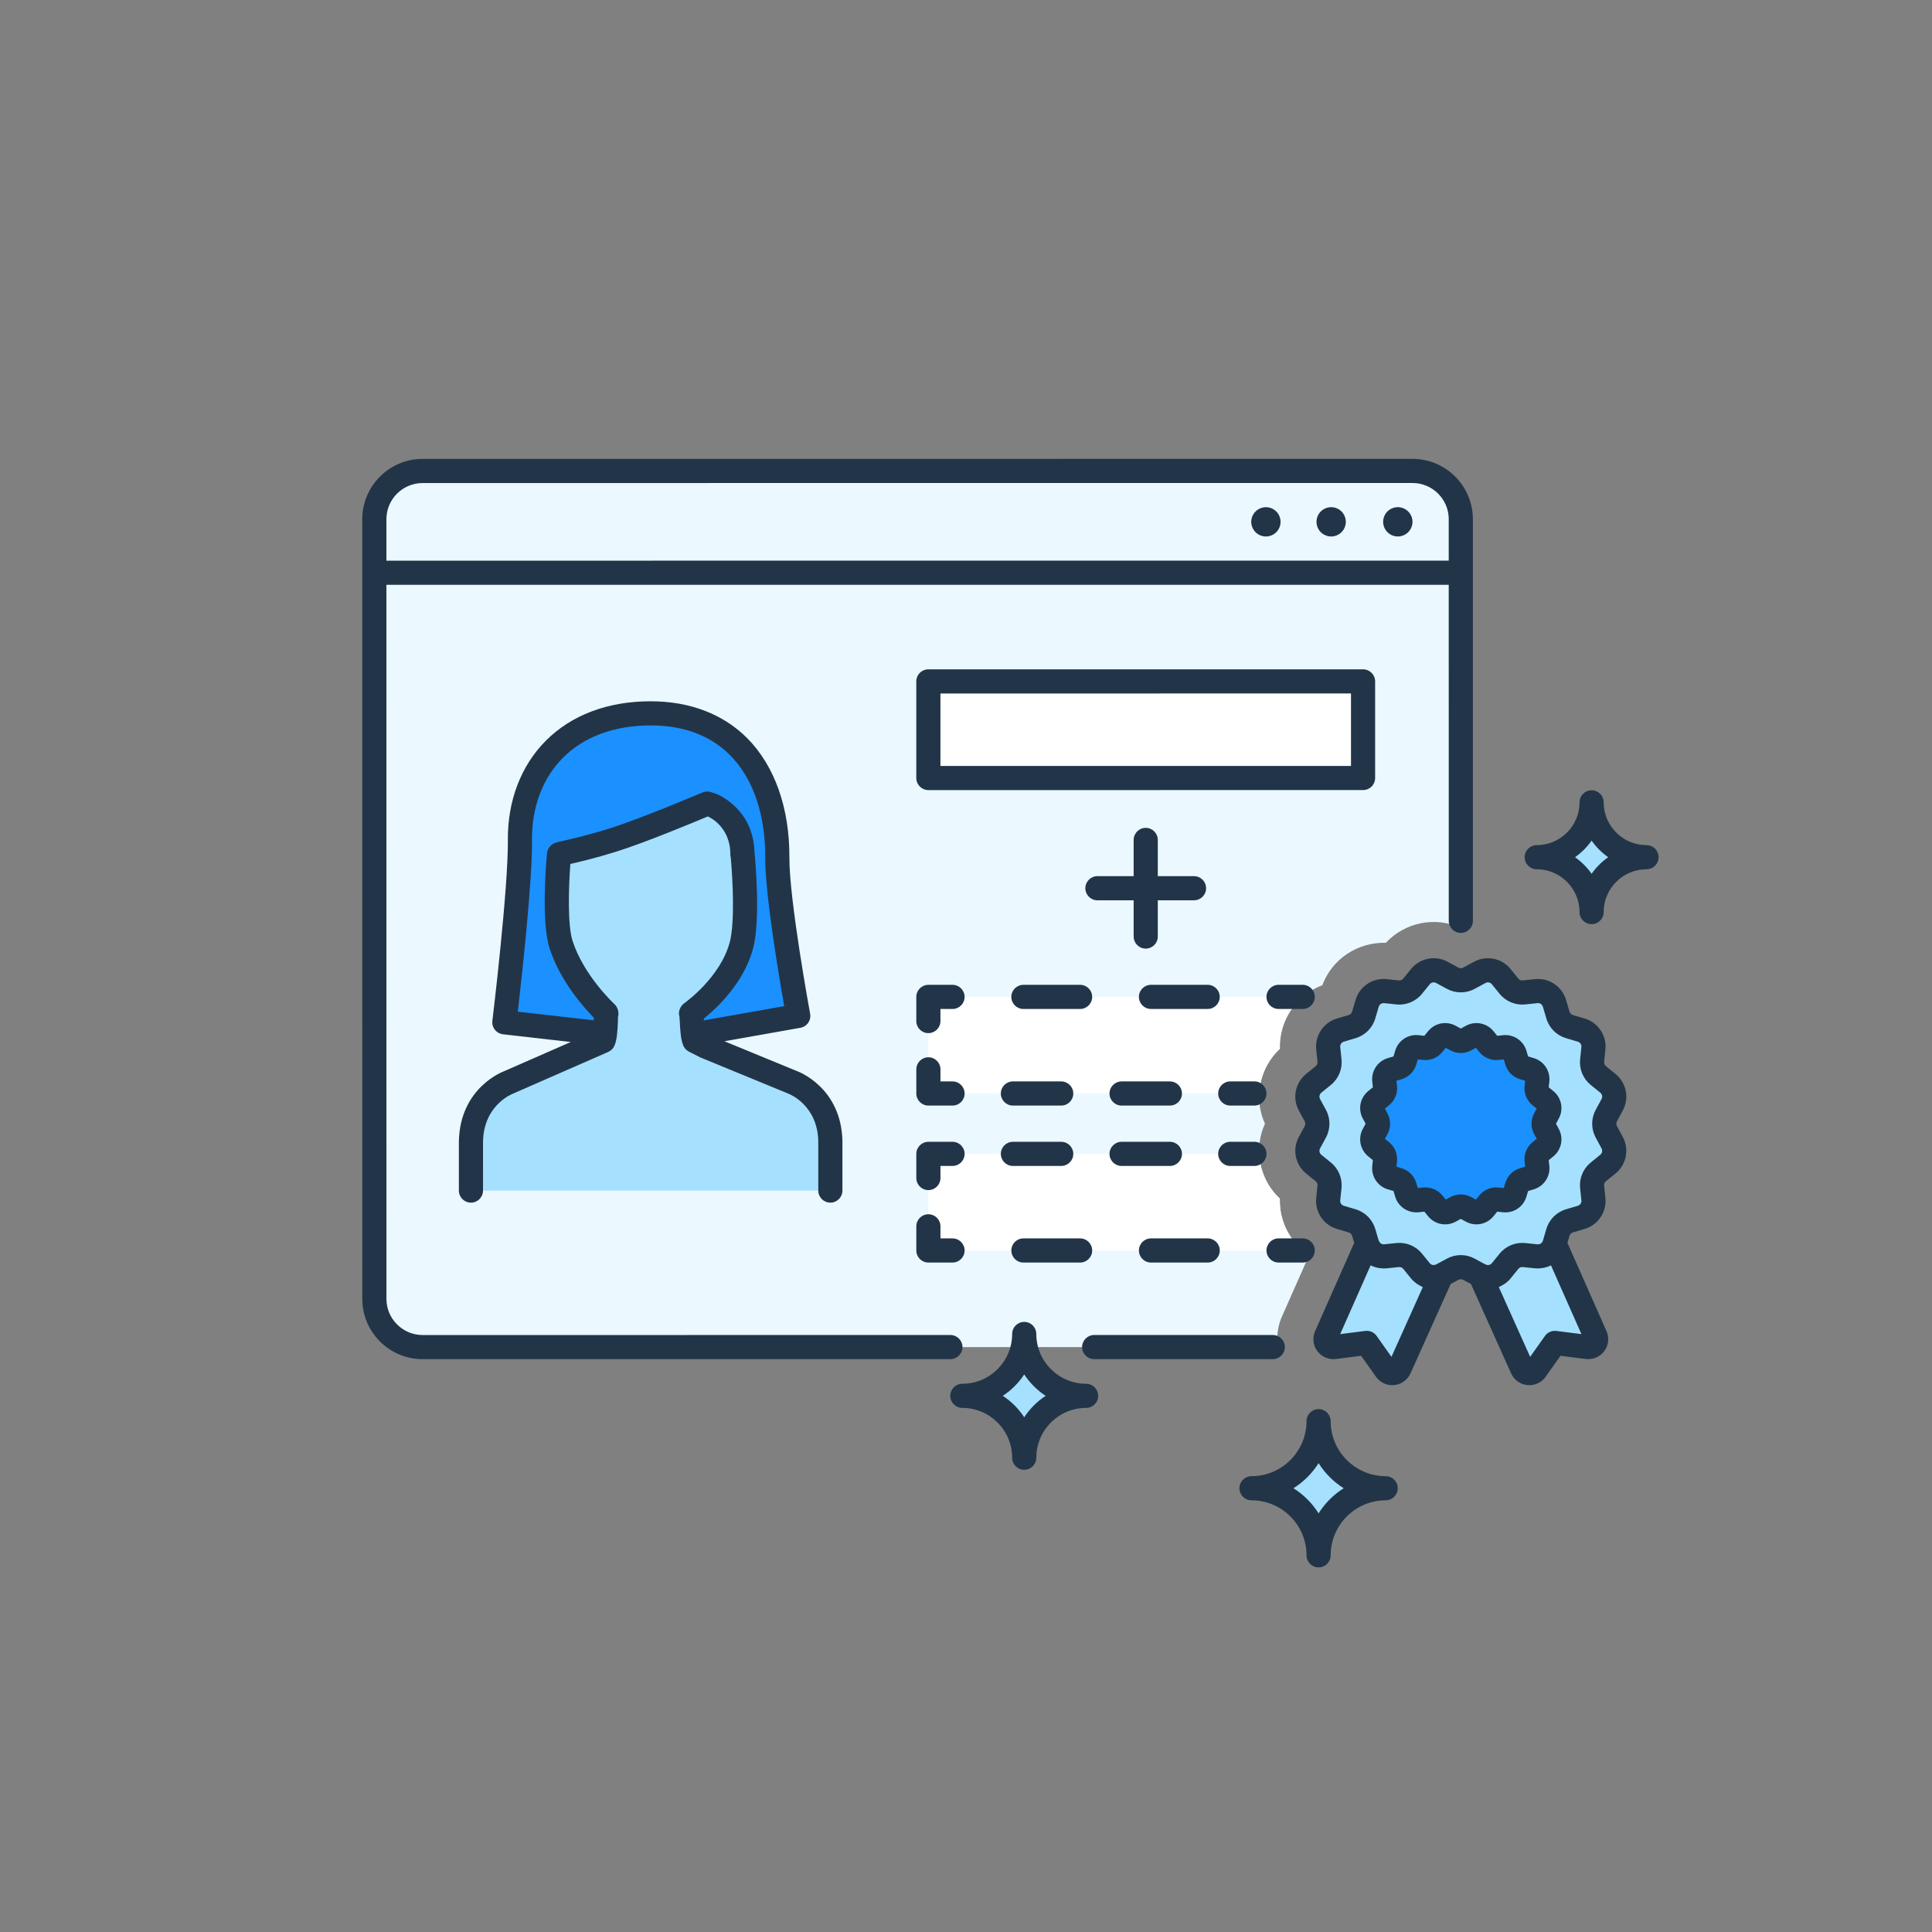 <svg width="160" height="160" viewBox="0 0 160 160" fill="none" xmlns="http://www.w3.org/2000/svg">
<rect x="0" y="0" width="160" height="160" fill="#808080" stroke="none"/>
<path fill-rule="evenodd" clip-rule="evenodd" d="M106.168 109.023L108.412 103.952C106.874 102.926 105.925 101.171 105.992 99.269C104.292 97.684 103.793 95.178 104.758 93.062C103.794 90.946 104.293 88.44 105.992 86.855C105.91 84.532 107.329 82.408 109.509 81.593C110.322 79.415 112.422 78.022 114.771 78.077C116.355 76.376 118.859 75.877 120.978 76.842L120.977 43C120.977 40.791 119.187 39 116.977 39L35 39.003C32.791 39.004 31 40.794 31 43.004L31.002 107.561C31.002 109.771 32.793 111.561 35.002 111.561L105.824 111.56C105.704 110.711 105.81 109.832 106.168 109.023Z" fill="#EBF8FF"/>
<path fill-rule="evenodd" clip-rule="evenodd" d="M112.884 56.43V64.43L76.883 64.431V56.431L112.884 56.43ZM105.992 86.855C105.933 85.177 106.664 83.611 107.892 82.56H76.884V90.56H104.28C104.346 89.179 104.937 87.839 105.992 86.855ZM105.992 99.269C104.935 98.284 104.344 96.941 104.279 95.559H76.884V103.559H107.886C106.662 102.507 105.933 100.944 105.992 99.269Z" fill="white"/>
<path fill-rule="evenodd" clip-rule="evenodd" d="M131.81 66.445C131.81 68.956 129.774 70.991 127.264 70.991C129.774 70.991 131.81 73.026 131.81 75.536C131.811 73.026 133.846 70.99 136.357 70.99C133.846 70.99 131.81 68.956 131.81 66.445ZM84.822 110.474C84.822 113.304 82.528 115.598 79.697 115.598C82.528 115.598 84.822 117.892 84.822 120.722C84.823 117.892 87.117 115.598 89.947 115.598C87.117 115.598 84.823 113.304 84.822 110.474ZM103.643 123.251C106.712 123.251 109.2 120.763 109.2 117.695C109.201 120.763 111.689 123.25 114.757 123.25C111.689 123.25 109.201 125.737 109.2 128.806C109.2 125.737 106.712 123.251 103.643 123.251Z" fill="#A6E0FF"/>
<path fill-rule="evenodd" clip-rule="evenodd" d="M121.654 81.011L122.548 80.527C123.148 80.201 123.895 80.349 124.325 80.88L124.966 81.669C125.267 82.042 125.737 82.237 126.215 82.187L127.225 82.081C127.904 82.01 128.538 82.433 128.732 83.088L129.022 84.062C129.158 84.522 129.518 84.882 129.978 85.018L130.952 85.308C131.607 85.502 132.03 86.136 131.959 86.815L131.853 87.825C131.803 88.303 131.998 88.773 132.371 89.074L133.16 89.715C133.691 90.145 133.839 90.892 133.513 91.492L133.029 92.386C132.8 92.807 132.8 93.316 133.029 93.738L133.513 94.631C133.839 95.232 133.691 95.979 133.16 96.409L132.371 97.049C131.998 97.351 131.803 97.821 131.853 98.298L131.959 99.309C132.03 99.988 131.607 100.622 130.952 100.816L129.978 101.105C129.518 101.241 129.158 101.601 129.022 102.061L128.732 103.035C128.594 103.5 128.235 103.848 127.796 103.985C128.236 103.848 128.594 103.5 128.731 103.036L128.744 102.994L132.129 110.641C132.335 111.107 131.953 111.619 131.449 111.555L128.764 111.213L127.186 113.44C126.894 113.852 126.264 113.791 126.056 113.33L122.591 105.62C122.577 105.613 122.562 105.605 122.548 105.597L121.654 105.113C121.233 104.884 120.724 104.884 120.302 105.113L119.409 105.597C119.393 105.605 119.378 105.613 119.363 105.621L115.899 113.33C115.692 113.792 115.061 113.853 114.769 113.44L113.192 111.213L110.507 111.555C110.002 111.619 109.62 111.107 109.826 110.642L113.211 102.994L112.935 102.061C112.799 101.601 112.439 101.241 111.979 101.105L111.005 100.816C110.35 100.622 109.926 99.988 109.998 99.309L110.103 98.298C110.153 97.821 109.958 97.351 109.586 97.049L108.797 96.409C108.266 95.979 108.117 95.232 108.443 94.631L108.927 93.738C109.156 93.316 109.156 92.807 108.927 92.386L108.443 91.492C108.117 90.892 108.266 90.145 108.797 89.715L109.586 89.074C109.958 88.773 110.153 88.303 110.103 87.825L109.998 86.815C109.926 86.136 110.35 85.502 111.005 85.308L111.979 85.018C112.439 84.882 112.799 84.522 112.935 84.062L113.224 83.088C113.418 82.433 114.052 82.01 114.731 82.081L115.742 82.187C116.219 82.237 116.689 82.042 116.991 81.669L117.631 80.88C118.061 80.349 118.808 80.201 119.409 80.527L120.302 81.011C120.724 81.24 121.233 81.24 121.654 81.011ZM123.958 105.563C124.095 105.481 124.22 105.374 124.325 105.244L124.867 104.576L124.325 105.243C124.219 105.373 124.095 105.48 123.958 105.563ZM117.631 105.243C117.675 105.298 117.722 105.348 117.772 105.394C117.722 105.348 117.675 105.298 117.631 105.244L116.991 104.455C116.933 104.383 116.869 104.319 116.801 104.261C116.869 104.319 116.933 104.383 116.991 104.454L117.631 105.243ZM114.731 104.042L115.134 104L114.731 104.043C114.583 104.058 114.438 104.05 114.299 104.022C114.438 104.05 114.583 104.058 114.731 104.042ZM114.299 104.022C114.139 103.989 113.987 103.929 113.849 103.846C113.987 103.929 114.139 103.989 114.299 104.022ZM113.849 103.846C113.555 103.668 113.327 103.385 113.224 103.036L113.22 103.025L113.224 103.035C113.327 103.384 113.555 103.668 113.849 103.846Z" fill="#A6E0FF"/>
<path fill-rule="evenodd" clip-rule="evenodd" d="M121.368 86.106L121.884 85.826C122.23 85.638 122.661 85.724 122.91 86.03L123.279 86.486C123.453 86.701 123.725 86.814 124 86.785L124.584 86.724C124.976 86.683 125.342 86.927 125.454 87.305L125.62 87.867C125.7 88.133 125.907 88.34 126.173 88.419L126.735 88.586C127.113 88.698 127.357 89.064 127.316 89.456L127.255 90.04C127.226 90.315 127.339 90.586 127.554 90.761L128.01 91.13C128.316 91.378 128.402 91.81 128.214 92.156L127.934 92.672C127.802 92.915 127.802 93.209 127.934 93.452L128.214 93.968C128.402 94.314 128.316 94.746 128.01 94.994L127.554 95.364C127.339 95.538 127.226 95.809 127.255 96.085L127.316 96.668C127.357 97.06 127.113 97.426 126.735 97.538L126.173 97.705C125.907 97.784 125.7 97.991 125.62 98.257L125.454 98.819C125.342 99.197 124.976 99.441 124.584 99.4L124 99.339C123.725 99.311 123.453 99.423 123.279 99.638L122.91 100.094C122.661 100.4 122.23 100.486 121.884 100.298L121.368 100.018C121.125 99.886 120.831 99.886 120.588 100.018L120.072 100.298C119.725 100.486 119.294 100.4 119.046 100.094L118.676 99.638C118.502 99.423 118.231 99.311 117.955 99.339L117.372 99.4C116.98 99.441 116.614 99.197 116.502 98.819L116.335 98.257C116.256 97.991 116.049 97.784 115.783 97.705L115.221 97.538C114.843 97.426 114.598 97.06 114.639 96.668L114.701 96.085C114.729 95.809 114.617 95.538 114.402 95.364L113.946 94.994C113.64 94.746 113.554 94.314 113.742 93.968L114.022 93.452C114.154 93.209 114.154 92.915 114.022 92.672L113.742 92.156C113.554 91.81 113.64 91.378 113.946 91.13L114.402 90.761C114.617 90.586 114.729 90.315 114.701 90.04L114.639 89.456C114.598 89.064 114.843 88.698 115.221 88.586L115.783 88.419C116.049 88.34 116.256 88.133 116.335 87.867L116.502 87.305C116.614 86.927 116.98 86.683 117.372 86.724L117.955 86.785C118.231 86.814 118.502 86.701 118.676 86.486L119.046 86.03C119.294 85.724 119.725 85.638 120.072 85.826L120.588 86.106C120.831 86.238 121.125 86.238 121.368 86.106Z" fill="#1B90FF"/>
<path fill-rule="evenodd" clip-rule="evenodd" d="M49.681 85.559L41.77 84.66C41.77 84.66 43.099 73.696 43.06 69.558C43.004 63.704 46.922 59.076 53.885 59.076C60.961 59.076 64.405 64.313 64.373 70.99C64.356 74.658 66.109 84.132 66.109 84.132L58.062 85.559" fill="#1B90FF"/>
<path fill-rule="evenodd" clip-rule="evenodd" d="M68.767 98.597V94.498C68.673 90.718 65.629 89.63 65.629 89.63L58.377 86.644L57.509 86.201C57.276 85.635 57.319 84.197 57.24 83.948C57.232 83.924 57.24 83.901 57.259 83.888C57.595 83.65 60.583 81.451 61.413 78.243C61.993 76.002 61.526 71.053 61.498 70.766C61.498 70.757 61.484 70.757 61.484 70.749C61.486 67.689 59.018 66.698 59.018 66.698L58.566 66.55C58.566 66.55 53.463 68.722 50.772 69.564C48.13 70.391 46.432 70.674 46.308 70.748C46.301 70.751 46.298 70.757 46.297 70.764C46.271 71.037 45.799 76.174 46.471 78.243C47.455 81.276 49.932 83.632 50.206 83.888C50.221 83.901 50.226 83.924 50.221 83.944C50.147 84.181 50.204 85.632 49.97 86.201L42.14 89.63C42.14 89.63 39.097 90.718 39.002 94.498V98.597" fill="#A6E0FF"/>
<path fill-rule="evenodd" clip-rule="evenodd" d="M35 40.003L116.978 40C118.632 40 119.978 41.345 119.978 43V46.429L32 46.433V43.003C32 41.349 33.346 40.003 35 40.003ZM79.708 111.559C79.708 111.006 79.261 110.559 78.708 110.559L35.003 110.561H35.002C34.201 110.561 33.448 110.249 32.882 109.682C32.315 109.116 32.003 108.362 32.003 107.561L32 48.433L119.978 48.429L119.979 76.26C119.979 76.812 120.427 77.26 120.979 77.26C121.531 77.26 121.979 76.812 121.979 76.26L121.978 43C121.978 40.243 119.734 38 116.978 38L35 38.003C32.243 38.003 30 40.247 30 43.003V47.432V47.433V47.434L30.003 107.561C30.003 108.897 30.523 110.152 31.467 111.097C32.412 112.041 33.667 112.561 35.002 112.561H35.003L78.708 112.559C79.261 112.559 79.708 112.111 79.708 111.559ZM77.883 63.432V57.432L111.883 57.431V63.431L77.883 63.432ZM113.59 65.138C113.778 64.95 113.883 64.696 113.883 64.431V56.431C113.883 55.878 113.435 55.431 112.883 55.431L76.883 55.432C76.617 55.432 76.363 55.537 76.175 55.725C75.988 55.912 75.883 56.167 75.883 56.432V64.432C75.883 64.984 76.331 65.432 76.883 65.432L112.883 65.431C113.148 65.431 113.403 65.325 113.59 65.138ZM107.885 102.558C108.437 102.558 108.885 103.006 108.885 103.558C108.885 104.11 108.437 104.558 107.885 104.558H105.885C105.333 104.558 104.885 104.11 104.885 103.558C104.885 103.006 105.333 102.558 105.885 102.558H107.885ZM84.755 104.559H89.45C90.003 104.559 90.45 104.111 90.45 103.559C90.45 103.006 90.003 102.559 89.45 102.559H84.755C84.203 102.559 83.755 103.007 83.755 103.559C83.755 104.111 84.203 104.559 84.755 104.559ZM100.016 104.559H95.32C94.768 104.559 94.32 104.111 94.32 103.559C94.32 103.007 94.768 102.559 95.32 102.559H100.016C100.568 102.559 101.016 103.006 101.016 103.559C101.016 104.111 100.568 104.559 100.016 104.559ZM78.885 104.559C79.437 104.559 79.885 104.111 79.885 103.559C79.885 103.007 79.437 102.559 78.885 102.559H77.885V101.559C77.885 101.006 77.437 100.559 76.885 100.559C76.332 100.559 75.885 101.007 75.885 101.559V103.559C75.885 104.111 76.333 104.559 76.885 104.559H78.885ZM76.885 94.559H78.885C79.437 94.559 79.885 95.007 79.885 95.559C79.885 96.111 79.437 96.559 78.885 96.559H77.885V97.559C77.885 98.111 77.437 98.559 76.885 98.559C76.333 98.559 75.885 98.111 75.885 97.559V95.559C75.885 95.007 76.333 94.559 76.885 94.559ZM92.885 96.559H96.885C97.437 96.559 97.885 96.111 97.885 95.559C97.885 95.006 97.437 94.559 96.885 94.559H92.885C92.333 94.559 91.885 95.007 91.885 95.559C91.885 96.111 92.333 96.559 92.885 96.559ZM87.885 96.559H83.885C83.333 96.559 82.885 96.111 82.885 95.559C82.885 95.007 83.333 94.559 83.885 94.559H87.885C88.437 94.559 88.885 95.006 88.885 95.559C88.885 96.111 88.437 96.559 87.885 96.559ZM101.885 96.558H103.885C104.437 96.558 104.885 96.11 104.885 95.558C104.885 95.006 104.437 94.558 103.885 94.558H101.885C101.333 94.558 100.885 95.006 100.885 95.558C100.885 96.11 101.333 96.558 101.885 96.558ZM101.885 89.558H103.885C104.437 89.558 104.885 90.006 104.885 90.558C104.885 91.11 104.437 91.558 103.885 91.558H101.885C101.333 91.558 100.885 91.11 100.885 90.558C100.885 90.006 101.333 89.558 101.885 89.558ZM82.885 90.559C82.885 91.111 83.333 91.559 83.885 91.559H87.885C88.437 91.559 88.885 91.111 88.885 90.559C88.885 90.007 88.437 89.559 87.885 89.559H83.885C83.333 89.559 82.885 90.007 82.885 90.559ZM96.885 91.559H92.885C92.333 91.559 91.885 91.111 91.885 90.559C91.885 90.007 92.333 89.559 92.885 89.559H96.885C97.437 89.559 97.885 90.007 97.885 90.559C97.885 91.111 97.437 91.559 96.885 91.559ZM75.885 90.559C75.885 91.111 76.333 91.559 76.885 91.559H78.885C79.437 91.559 79.885 91.111 79.885 90.559C79.885 90.007 79.437 89.559 78.885 89.559H77.885V88.559C77.885 88.006 77.437 87.559 76.885 87.559C76.332 87.559 75.885 88.007 75.885 88.559V90.559ZM77.884 84.559C77.884 85.111 77.436 85.559 76.884 85.559C76.332 85.559 75.884 85.111 75.884 84.559V82.559C75.884 82.007 76.332 81.559 76.884 81.559H78.884C79.436 81.559 79.884 82.007 79.884 82.559C79.884 83.111 79.436 83.559 78.884 83.559H77.884V84.559ZM84.754 81.559C84.202 81.559 83.754 82.007 83.754 82.559C83.754 83.111 84.202 83.559 84.754 83.559H89.45C90.002 83.559 90.45 83.111 90.45 82.559C90.45 82.006 90.002 81.559 89.45 81.559H84.754ZM95.319 81.558H100.014C100.566 81.558 101.014 82.006 101.014 82.558C101.014 83.11 100.566 83.558 100.014 83.558H95.319C94.766 83.558 94.319 83.111 94.319 82.558C94.319 82.006 94.766 81.558 95.319 81.558ZM108.884 82.558C108.884 82.006 108.436 81.558 107.884 81.558H105.884C105.332 81.558 104.884 82.006 104.884 82.558C104.884 83.11 105.332 83.558 105.884 83.558H107.884C108.436 83.558 108.884 83.11 108.884 82.558ZM83.048 115.597C83.754 116.06 84.359 116.665 84.822 117.371C85.285 116.665 85.89 116.06 86.596 115.597C85.89 115.134 85.285 114.529 84.822 113.823C84.359 114.529 83.754 115.134 83.048 115.597ZM85.822 110.473C85.822 112.746 87.673 114.597 89.947 114.597C90.499 114.597 90.947 115.044 90.947 115.597C90.947 116.149 90.499 116.597 89.947 116.597C87.673 116.597 85.823 118.447 85.822 120.721C85.822 121.273 85.375 121.721 84.822 121.721C84.27 121.721 83.822 121.273 83.822 120.721C83.822 118.447 81.971 116.597 79.697 116.597C79.145 116.597 78.697 116.149 78.697 115.597C78.697 115.045 79.145 114.597 79.697 114.597C81.971 114.597 83.822 112.747 83.822 110.473C83.822 109.921 84.27 109.473 84.822 109.473C85.374 109.473 85.822 109.921 85.822 110.473ZM131.81 72.363C131.436 71.829 130.971 71.364 130.437 70.99C130.971 70.616 131.436 70.151 131.81 69.617C132.184 70.151 132.649 70.616 133.183 70.99C132.649 71.364 132.184 71.829 131.81 72.363ZM136.357 69.99C134.401 69.99 132.81 68.4 132.81 66.445C132.81 65.892 132.362 65.445 131.81 65.445C131.258 65.445 130.81 65.892 130.81 66.445C130.81 68.4 129.219 69.99 127.263 69.99C126.711 69.99 126.263 70.438 126.263 70.99C126.263 71.543 126.711 71.99 127.263 71.99C129.219 71.99 130.81 73.581 130.81 75.536C130.81 76.088 131.258 76.536 131.81 76.536C132.362 76.536 132.81 76.088 132.81 75.536C132.81 73.581 134.401 71.99 136.357 71.99C136.909 71.99 137.357 71.542 137.357 70.99C137.357 70.438 136.909 69.99 136.357 69.99ZM107.12 123.25C107.96 123.778 108.673 124.49 109.2 125.33C109.727 124.49 110.44 123.778 111.28 123.25C110.44 122.723 109.728 122.011 109.2 121.171C108.673 122.01 107.96 122.723 107.12 123.25ZM110.2 117.695C110.2 120.206 112.245 122.25 114.757 122.25C115.309 122.25 115.757 122.698 115.757 123.25C115.757 123.802 115.309 124.25 114.757 124.25C112.245 124.25 110.201 126.294 110.2 128.806C110.2 129.358 109.753 129.806 109.2 129.806C108.648 129.806 108.2 129.359 108.2 128.807C108.2 126.294 106.156 124.25 103.643 124.25C103.091 124.25 102.643 123.803 102.643 123.25C102.643 122.698 103.091 122.25 103.643 122.25C106.156 122.25 108.2 120.206 108.2 117.695C108.2 117.142 108.648 116.695 109.2 116.695C109.752 116.695 110.2 117.142 110.2 117.695ZM94.884 68.559C94.332 68.559 93.884 69.007 93.884 69.559V72.559H90.884C90.332 72.559 89.884 73.007 89.884 73.559C89.884 74.111 90.332 74.559 90.884 74.559H93.884V77.559C93.884 78.111 94.332 78.559 94.884 78.559C95.436 78.559 95.884 78.111 95.884 77.559V74.559H98.884C99.436 74.559 99.884 74.111 99.884 73.559C99.884 73.007 99.436 72.559 98.884 72.559H95.884V69.559C95.884 69.007 95.436 68.559 94.884 68.559ZM105.407 112.559H90.615C90.063 112.559 89.615 112.111 89.615 111.559C89.615 111.007 90.063 110.559 90.615 110.559H105.407C105.959 110.559 106.407 111.006 106.407 111.559C106.407 112.111 105.959 112.559 105.407 112.559ZM103.719 43.683C103.748 43.755 103.787 43.824 103.83 43.891C103.874 43.959 103.923 44.017 103.981 44.076C104.034 44.13 104.097 44.183 104.166 44.226C104.229 44.27 104.302 44.309 104.374 44.338C104.448 44.367 104.525 44.392 104.602 44.406C104.68 44.421 104.758 44.431 104.836 44.431C105.156 44.431 105.467 44.299 105.695 44.076C105.754 44.017 105.802 43.959 105.846 43.891C105.889 43.824 105.928 43.755 105.957 43.683C105.987 43.61 106.011 43.532 106.026 43.454C106.045 43.376 106.05 43.294 106.05 43.217C106.05 42.896 105.924 42.585 105.695 42.357C105.414 42.075 104.996 41.944 104.602 42.027C104.525 42.041 104.447 42.066 104.374 42.095C104.302 42.124 104.229 42.162 104.165 42.206C104.097 42.25 104.034 42.303 103.981 42.357C103.753 42.585 103.621 42.896 103.621 43.217C103.622 43.294 103.631 43.376 103.646 43.454C103.66 43.532 103.685 43.61 103.719 43.683ZM111.095 44.075C110.872 44.299 110.562 44.43 110.241 44.43C109.92 44.43 109.61 44.299 109.382 44.075C109.153 43.847 109.027 43.536 109.027 43.216C109.027 42.895 109.153 42.584 109.382 42.356C109.663 42.074 110.081 41.943 110.479 42.026C110.557 42.04 110.629 42.065 110.702 42.094C110.775 42.123 110.848 42.161 110.916 42.205C110.979 42.249 111.042 42.303 111.101 42.356C111.324 42.584 111.455 42.895 111.455 43.216C111.455 43.293 111.446 43.376 111.431 43.453C111.416 43.531 111.392 43.609 111.363 43.682C111.329 43.755 111.295 43.823 111.251 43.89C111.203 43.958 111.154 44.017 111.095 44.075ZM115.089 44.225C115.152 44.27 115.225 44.309 115.297 44.337C115.371 44.367 115.448 44.392 115.526 44.406C115.604 44.419 115.681 44.429 115.759 44.429C116.08 44.429 116.395 44.298 116.618 44.075C116.846 43.847 116.978 43.535 116.978 43.215C116.978 42.895 116.846 42.584 116.618 42.355C116.565 42.303 116.502 42.248 116.434 42.206C116.371 42.161 116.297 42.123 116.225 42.093C116.152 42.065 116.074 42.039 115.997 42.026C115.841 41.992 115.681 41.992 115.521 42.026C115.448 42.039 115.371 42.065 115.297 42.093C115.224 42.123 115.152 42.161 115.084 42.206C115.021 42.248 114.958 42.303 114.899 42.355C114.676 42.584 114.545 42.895 114.545 43.215C114.545 43.536 114.676 43.847 114.904 44.075C114.958 44.129 115.021 44.181 115.089 44.225ZM132.634 95.108L132.15 94.215C131.758 93.493 131.758 92.631 132.15 91.91L132.634 91.016C132.73 90.839 132.686 90.618 132.53 90.491L131.74 89.852C131.103 89.335 130.773 88.539 130.858 87.722L130.964 86.711C130.985 86.511 130.86 86.324 130.667 86.267L129.692 85.977C128.906 85.744 128.296 85.135 128.063 84.348L127.774 83.373C127.716 83.181 127.531 83.051 127.329 83.076L126.318 83.182C125.501 83.265 124.705 82.938 124.188 82.299L123.548 81.51C123.421 81.353 123.201 81.311 123.025 81.406L122.13 81.89V81.891C121.409 82.281 120.546 82.282 119.826 81.891L118.932 81.406C118.755 81.311 118.535 81.353 118.407 81.51L117.768 82.299C117.251 82.937 116.452 83.268 115.638 83.182L114.627 83.076C114.427 83.058 114.24 83.18 114.182 83.373L113.893 84.347C113.659 85.135 113.049 85.744 112.263 85.978L111.29 86.267C111.096 86.324 110.971 86.511 110.992 86.712L111.098 87.721C111.183 88.539 110.853 89.335 110.215 89.852L109.426 90.492C109.27 90.618 109.226 90.839 109.321 91.016L109.806 91.91C110.197 92.631 110.197 93.493 109.806 94.215L109.321 95.108C109.226 95.285 109.27 95.506 109.426 95.633L110.215 96.273C110.853 96.789 111.183 97.586 111.098 98.402L110.992 99.414C110.971 99.613 111.096 99.8 111.289 99.858L112.263 100.147C113.049 100.38 113.659 100.989 113.893 101.777L114.17 102.71C114.171 102.711 114.171 102.712 114.171 102.712C114.173 102.719 114.176 102.726 114.179 102.732C114.182 102.74 114.186 102.747 114.19 102.755C114.195 102.763 114.199 102.771 114.203 102.779C114.232 102.852 114.276 102.915 114.337 102.96C114.341 102.963 114.345 102.966 114.348 102.97C114.351 102.972 114.353 102.974 114.355 102.976C114.357 102.978 114.359 102.979 114.361 102.981C114.438 103.028 114.529 103.056 114.627 103.048L115.637 102.943C116.457 102.857 117.25 103.187 117.767 103.825L118.407 104.614C118.468 104.69 118.552 104.736 118.642 104.756C118.732 104.774 118.828 104.763 118.918 104.718C118.924 104.714 118.931 104.713 118.937 104.712C118.943 104.71 118.948 104.709 118.954 104.707L119.825 104.235C120.186 104.039 120.582 103.941 120.978 103.941C121.374 103.941 121.77 104.039 122.131 104.235L123 104.706C123.012 104.712 123.025 104.712 123.038 104.718C123.126 104.762 123.222 104.774 123.312 104.756C123.401 104.736 123.486 104.69 123.547 104.614L124.189 103.825C124.706 103.188 125.504 102.861 126.318 102.943L127.329 103.048C127.531 103.068 127.716 102.944 127.774 102.751L128.063 101.777C128.296 100.989 128.906 100.38 129.693 100.147L130.667 99.858C130.86 99.8 130.985 99.613 130.964 99.413L130.858 98.403C130.773 97.586 131.103 96.789 131.741 96.273L132.53 95.632C132.686 95.506 132.73 95.285 132.634 95.108ZM127.949 110.635C128.163 110.334 128.524 110.178 128.891 110.221L130.967 110.486L128.449 104.798C128.444 104.8 128.438 104.801 128.432 104.803L128.432 104.803C128.426 104.805 128.419 104.806 128.413 104.81C128.24 104.893 128.056 104.953 127.865 104.993C127.829 105 127.795 105.005 127.76 105.01L127.737 105.013C127.536 105.045 127.331 105.059 127.12 105.037L126.11 104.932C125.963 104.916 125.831 104.974 125.741 105.085L125.101 105.874C124.974 106.031 124.827 106.166 124.671 106.283C124.653 106.296 124.634 106.307 124.615 106.317L124.615 106.317C124.606 106.322 124.598 106.327 124.589 106.332C124.582 106.337 124.575 106.341 124.568 106.346C124.436 106.435 124.299 106.513 124.154 106.573C124.152 106.574 124.149 106.575 124.147 106.576C124.145 106.577 124.144 106.579 124.142 106.58C124.136 106.584 124.13 106.587 124.124 106.59L126.721 112.368L127.949 110.635ZM114.007 110.635L115.235 112.368L117.829 106.596C117.813 106.59 117.799 106.581 117.785 106.572L117.785 106.572L117.777 106.567C117.772 106.563 117.766 106.56 117.761 106.557C117.757 106.555 117.754 106.553 117.751 106.552C117.622 106.495 117.499 106.426 117.38 106.346C117.336 106.316 117.292 106.285 117.249 106.252C117.107 106.14 116.971 106.019 116.854 105.874L116.214 105.085C116.125 104.974 115.989 104.919 115.845 104.932L114.835 105.037C114.621 105.06 114.412 105.045 114.208 105.012C114.171 105.007 114.135 105.002 114.099 104.995C113.902 104.955 113.714 104.893 113.536 104.807C113.527 104.803 113.516 104.802 113.507 104.798L110.989 110.486L113.065 110.221C113.107 110.215 113.149 110.213 113.191 110.213C113.513 110.213 113.818 110.368 114.007 110.635ZM133.79 88.938C134.693 89.672 134.947 90.946 134.392 91.969L133.908 92.863C133.84 92.988 133.84 93.137 133.908 93.262L134.392 94.155C134.947 95.178 134.693 96.453 133.79 97.186L133 97.826C132.889 97.916 132.833 98.053 132.847 98.194L132.953 99.205C133.074 100.363 132.352 101.444 131.236 101.775L130.262 102.064C130.126 102.105 130.02 102.21 129.98 102.347L129.808 102.926L133.044 110.237C133.285 110.781 133.214 111.417 132.858 111.895C132.502 112.372 131.913 112.619 131.322 112.547L129.234 112.281L128.003 114.018C127.692 114.458 127.185 114.716 126.652 114.716C126.6 114.716 126.546 114.714 126.493 114.708C125.904 114.651 125.387 114.28 125.145 113.74L121.82 106.341L121.177 105.992C121.052 105.925 120.903 105.925 120.779 105.992L120.136 106.34L116.811 113.74C116.568 114.28 116.052 114.651 115.463 114.708C115.409 114.714 115.356 114.716 115.303 114.716C114.771 114.716 114.264 114.458 113.953 114.018L112.722 112.281L110.633 112.547C110.043 112.62 109.453 112.372 109.097 111.894C108.741 111.416 108.671 110.78 108.912 110.236L112.148 102.926L111.976 102.346C111.936 102.21 111.83 102.105 111.694 102.065L110.72 101.775C109.604 101.444 108.882 100.363 109.003 99.206L109.108 98.194C109.123 98.053 109.067 97.916 108.956 97.826L108.166 97.186C107.262 96.453 107.008 95.178 107.564 94.155L108.048 93.262C108.115 93.137 108.115 92.988 108.048 92.863L107.564 91.969C107.008 90.946 107.262 89.672 108.166 88.939L108.956 88.298C109.067 88.209 109.123 88.071 109.108 87.93L109.003 86.92C108.882 85.761 109.604 84.681 110.72 84.35L111.693 84.06C111.83 84.02 111.936 83.914 111.976 83.777L112.265 82.804C112.596 81.688 113.672 80.967 114.836 81.087L115.845 81.193C115.986 81.209 116.125 81.151 116.214 81.04L116.854 80.251C117.587 79.346 118.861 79.091 119.885 79.648L120.778 80.132C120.903 80.2 121.052 80.199 121.177 80.132L122.071 79.648C123.095 79.091 124.37 79.346 125.102 80.251L125.741 81.04C125.831 81.151 125.967 81.208 126.11 81.193L127.121 81.087C128.278 80.964 129.359 81.688 129.691 82.804L129.98 83.778C130.02 83.914 130.126 84.02 130.261 84.06L131.236 84.35C132.352 84.681 133.074 85.761 132.953 86.919L132.847 87.93C132.833 88.071 132.889 88.209 133 88.298L133.79 88.938ZM127.054 93.928L127.262 94.312L126.923 94.587C126.444 94.976 126.196 95.574 126.26 96.188L126.305 96.622L125.887 96.746C125.295 96.922 124.836 97.381 124.661 97.972L124.537 98.39L124.104 98.345C123.49 98.281 122.89 98.529 122.502 99.008L122.227 99.346L121.844 99.138C121.572 98.991 121.275 98.918 120.977 98.918C120.679 98.918 120.382 98.992 120.11 99.139L119.727 99.346L119.453 99.009C119.064 98.529 118.466 98.281 117.85 98.345L117.417 98.39L117.293 97.973C117.118 97.381 116.659 96.922 116.067 96.746L115.649 96.622L115.695 96.187C115.758 95.573 115.51 94.975 115.031 94.587L114.692 94.312L114.899 93.93C115.195 93.386 115.195 92.737 114.9 92.196L114.692 91.812L115.031 91.537C115.51 91.149 115.758 90.551 115.695 89.935L115.649 89.502L116.068 89.378C116.66 89.201 117.118 88.742 117.293 88.152L117.417 87.734L117.85 87.779C118.465 87.846 119.064 87.595 119.452 87.116L119.727 86.777L120.111 86.985C120.653 87.278 121.3 87.279 121.844 86.985H121.845L122.227 86.777L122.501 87.115C122.89 87.595 123.491 87.847 124.104 87.779L124.537 87.734L124.661 88.151C124.836 88.742 125.294 89.201 125.888 89.378L126.305 89.502L126.26 89.935C126.196 90.549 126.443 91.148 126.924 91.537L127.262 91.812L127.055 92.194C126.759 92.737 126.759 93.386 127.054 93.928ZM128.859 93.062L129.092 92.633C129.509 91.864 129.318 90.905 128.638 90.353L128.259 90.046L128.31 89.56C128.401 88.689 127.858 87.876 127.018 87.627L126.551 87.489L126.411 87.02C126.162 86.181 125.348 85.637 124.479 85.729L123.993 85.78L123.686 85.401C123.135 84.72 122.177 84.53 121.406 84.947L120.977 85.18L120.548 84.947C119.778 84.529 118.819 84.72 118.269 85.4L117.961 85.78L117.475 85.729C116.602 85.632 115.792 86.181 115.543 87.02L115.404 87.489L114.935 87.627C114.096 87.876 113.554 88.689 113.644 89.56L113.695 90.046L113.316 90.353C112.636 90.904 112.445 91.863 112.862 92.632L113.095 93.062L112.863 93.491C112.445 94.261 112.636 95.22 113.316 95.77L113.695 96.078L113.644 96.564C113.554 97.434 114.096 98.247 114.935 98.496L115.404 98.636L115.543 99.103C115.792 99.942 116.609 100.478 117.475 100.395L117.961 100.344L118.268 100.723C118.819 101.404 119.779 101.594 120.548 101.177L120.977 100.944L121.407 101.177C121.68 101.325 121.978 101.397 122.272 101.397C122.806 101.397 123.331 101.161 123.685 100.723L123.993 100.344L124.479 100.395C125.358 100.486 126.162 99.942 126.411 99.103L126.551 98.636L127.019 98.496C127.858 98.247 128.401 97.434 128.31 96.564L128.259 96.078L128.639 95.77C129.318 95.219 129.509 94.26 129.092 93.491L128.859 93.062ZM62.492 70.656C62.547 71.22 62.997 76.115 62.381 78.494C61.627 81.408 59.302 83.543 58.286 84.361C58.288 84.385 58.289 84.411 58.291 84.438C58.292 84.459 58.293 84.481 58.294 84.503L64.946 83.324C64.496 80.773 63.359 74.034 63.373 70.986C63.39 67.444 62.357 64.446 60.465 62.545C58.835 60.907 56.62 60.077 53.884 60.077C50.867 60.077 48.348 61.01 46.598 62.777C44.935 64.456 44.033 66.861 44.059 69.549C44.092 73.011 43.208 80.96 42.881 83.781L49.174 84.496C49.177 84.42 49.18 84.349 49.183 84.286C48.366 83.458 46.4 81.264 45.519 78.552C44.815 76.382 45.214 71.607 45.301 70.672C45.331 70.35 45.524 70.047 45.803 69.884C45.97 69.785 46.11 69.753 46.632 69.635C47.349 69.473 48.684 69.171 50.473 68.611C53.086 67.792 58.124 65.653 58.174 65.631C58.397 65.537 58.646 65.526 58.876 65.6L59.328 65.748C59.514 65.82 62.398 67.019 62.482 70.586C62.486 70.606 62.488 70.627 62.491 70.648L62.492 70.656ZM69.766 98.598C69.766 99.15 69.318 99.598 68.766 99.598C68.214 99.598 67.766 99.15 67.766 98.598V94.498C67.692 91.51 65.383 90.607 65.285 90.57L57.995 87.569L57.053 87.092C56.841 86.983 56.674 86.802 56.584 86.581C56.386 86.102 56.339 85.449 56.298 84.645C56.296 84.61 56.295 84.576 56.293 84.544C56.286 84.386 56.279 84.254 56.267 84.174C56.147 83.823 56.299 83.35 56.669 83.081C56.802 82.986 59.69 80.909 60.444 77.993C60.865 76.369 60.681 72.786 60.516 70.997C60.495 70.916 60.484 70.833 60.484 70.749C60.485 68.435 58.712 67.655 58.636 67.623L58.614 67.616C57.414 68.121 53.403 69.789 51.07 70.519C49.331 71.064 48.008 71.373 47.234 71.549C47.091 73.464 46.99 76.607 47.422 77.935C48.344 80.775 50.782 83.058 50.885 83.154C51.17 83.417 51.29 83.877 51.173 84.246C51.183 84.246 51.179 84.409 51.172 84.601C51.139 85.395 51.096 86.091 50.894 86.581C50.796 86.821 50.608 87.013 50.371 87.117L42.541 90.547C42.385 90.607 40.076 91.51 40.001 94.523L40.002 98.598C40.002 99.15 39.554 99.598 39.002 99.598C38.449 99.598 38.002 99.15 38.002 98.598V94.498C38.112 90.058 41.652 88.743 41.803 88.689L47.27 86.293L41.656 85.655C41.391 85.624 41.15 85.49 40.985 85.281C40.819 85.072 40.744 84.805 40.777 84.54L40.778 84.53C40.823 84.154 42.098 73.542 42.059 69.569C42.028 66.343 43.136 63.431 45.177 61.369C47.311 59.215 50.322 58.077 53.884 58.077C57.126 58.077 59.891 59.134 61.882 61.134C64.152 63.415 65.392 66.917 65.373 70.996C65.356 74.528 67.074 83.857 67.092 83.951C67.14 84.213 67.082 84.484 66.93 84.703C66.778 84.922 66.546 85.071 66.283 85.118L59.996 86.233L66.01 88.706C66.116 88.743 69.656 90.058 69.766 94.473V98.598Z" fill="#223548"/>
</svg>

